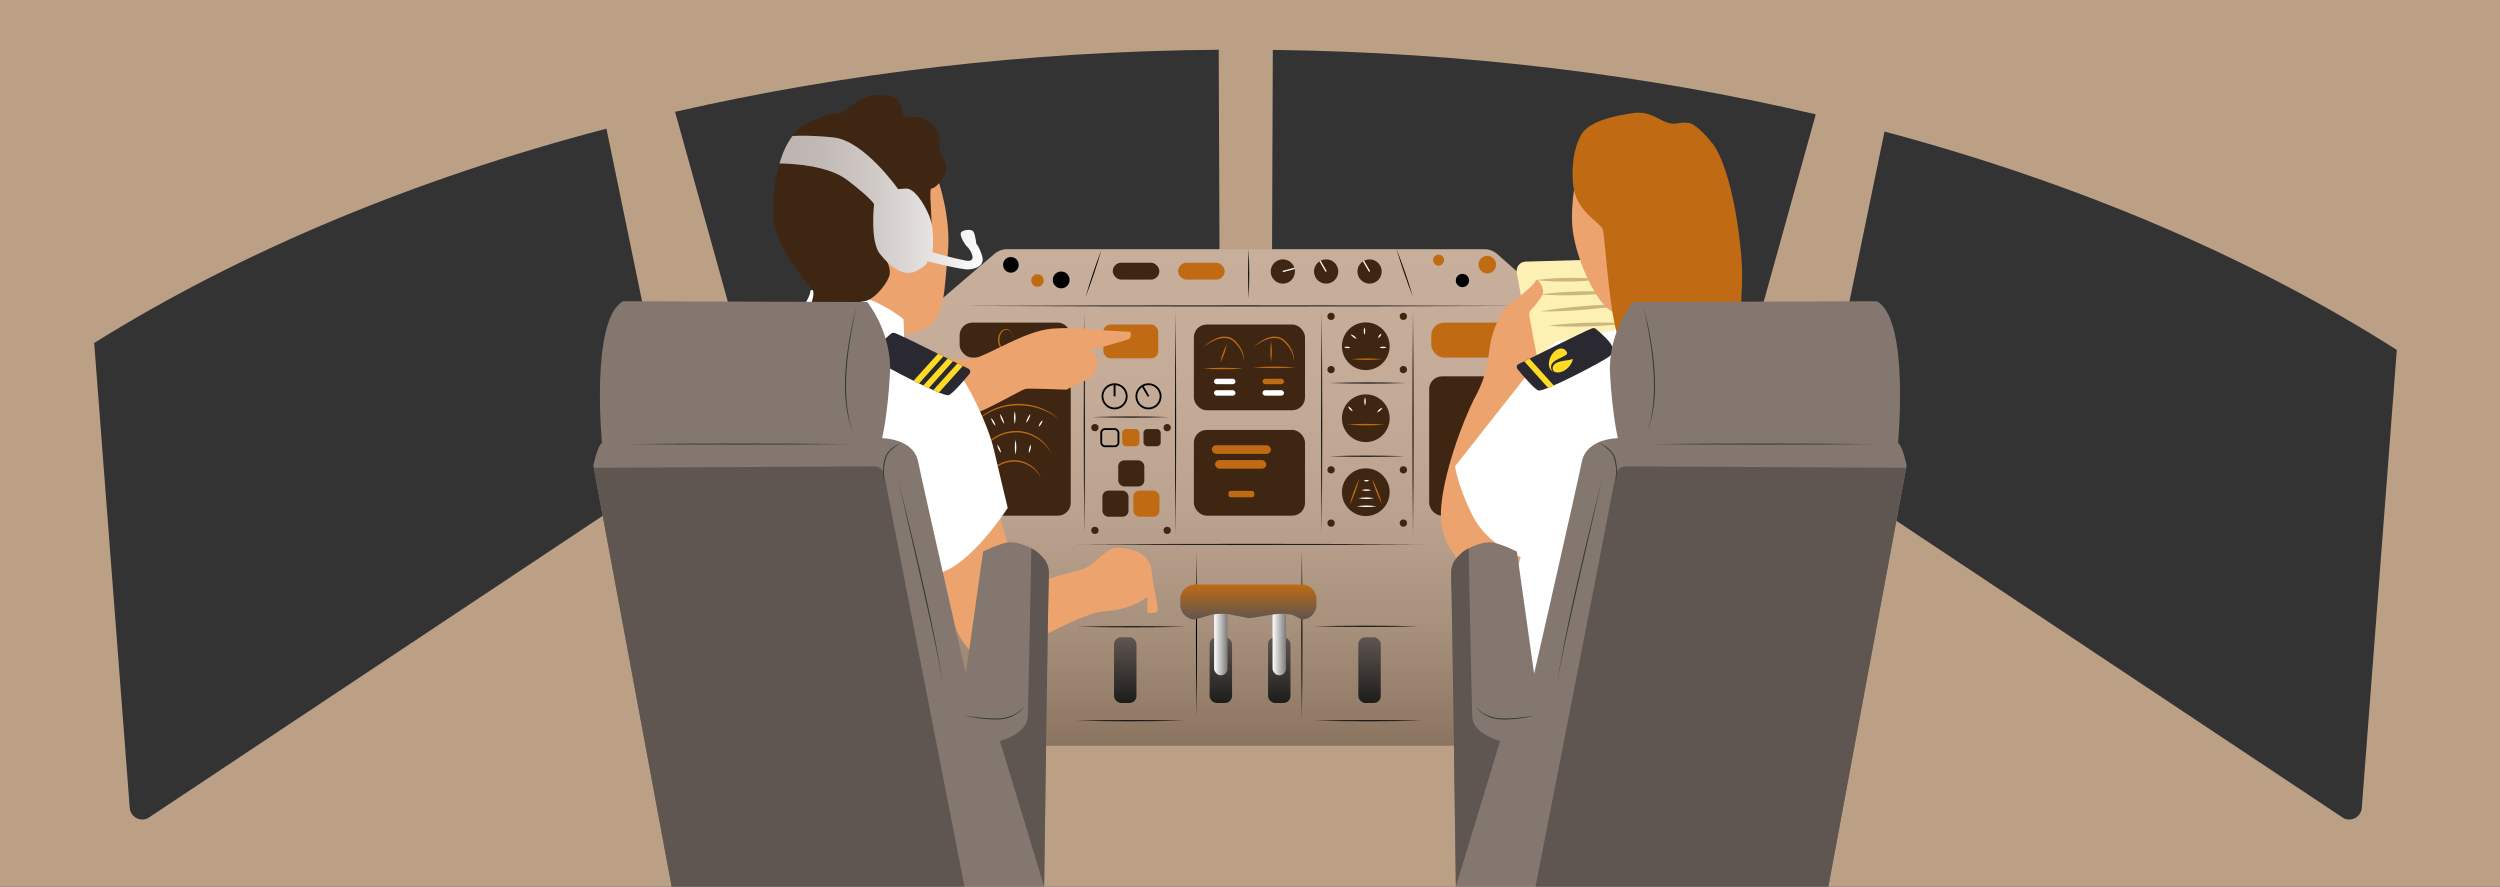 <svg xmlns="http://www.w3.org/2000/svg" xmlns:xlink="http://www.w3.org/1999/xlink" id="Layer_2" viewBox="0 0 1920.23 681.01"><rect x="0" y="0" width="1920.23" height="681.01" fill="#333333" stroke="none"/><defs><style>.cls-1{fill:#eca36e;}.cls-2{fill:#fff;}.cls-3{fill:#ffdb26;}.cls-4{fill:#fcf0b2;}.cls-5{fill:#bca086;}.cls-6{fill:#c06b13;}.cls-7{fill:#cbb67d;}.cls-8{fill:#3e2612;}.cls-9{fill:#2a2931;}.cls-10{fill:#313937;}.cls-11{fill:#847770;}.cls-12{fill:#5f5551;}.cls-13{stroke:#000;stroke-width:1.42px;}.cls-13,.cls-14{fill:none;stroke-miterlimit:10;}.cls-15{fill:url(#Sfumatura_senza_nome_240);}.cls-16{fill:url(#Sfumatura_senza_nome_265);}.cls-14{stroke:#fff;}.cls-17{fill:url(#Sfumatura_senza_nome_35-3);}.cls-18{fill:url(#Sfumatura_senza_nome_35-4);}.cls-19{fill:url(#Sfumatura_senza_nome_35-2);}.cls-20{fill:url(#Sfumatura_senza_nome_10-2);}.cls-21{fill:url(#Sfumatura_senza_nome_35);}.cls-22{fill:url(#Sfumatura_senza_nome_13);}.cls-23{fill:url(#Sfumatura_senza_nome_10);}</style><linearGradient id="Sfumatura_senza_nome_13" x1="960.2" y1="191.4" x2="960.2" y2="572.81" gradientTransform="matrix(1, 0, 0, 1, 0, 0)" gradientUnits="userSpaceOnUse"><stop offset="0" stop-color="#c7af9b"></stop><stop offset=".3" stop-color="#c3ab97"></stop><stop offset=".54" stop-color="#baa28e"></stop><stop offset=".75" stop-color="#a9927d"></stop><stop offset=".95" stop-color="#927b66"></stop><stop offset="1" stop-color="#8b745f"></stop></linearGradient><linearGradient id="Sfumatura_senza_nome_35" x1="864.31" y1="489.46" x2="864.31" y2="539.95" gradientTransform="matrix(1, 0, 0, 1, 0, 0)" gradientUnits="userSpaceOnUse"><stop offset="0" stop-color="#5f5551"></stop><stop offset="1" stop-color="#1d1d1b"></stop></linearGradient><linearGradient id="Sfumatura_senza_nome_35-2" x1="1051.92" x2="1051.92" xlink:href="#Sfumatura_senza_nome_35"></linearGradient><linearGradient id="Sfumatura_senza_nome_35-3" x1="937.71" x2="937.71" xlink:href="#Sfumatura_senza_nome_35"></linearGradient><linearGradient id="Sfumatura_senza_nome_10" x1="932.54" y1="493.46" x2="942.88" y2="493.46" gradientTransform="matrix(1, 0, 0, 1, 0, 0)" gradientUnits="userSpaceOnUse"><stop offset="0" stop-color="#fff"></stop><stop offset="1" stop-color="#7a7a7a"></stop></linearGradient><linearGradient id="Sfumatura_senza_nome_35-4" x1="982.6" x2="982.6" xlink:href="#Sfumatura_senza_nome_35"></linearGradient><linearGradient id="Sfumatura_senza_nome_10-2" x1="977.43" x2="987.76" xlink:href="#Sfumatura_senza_nome_10"></linearGradient><linearGradient id="Sfumatura_senza_nome_240" x1="958.89" y1="475.83" x2="958.89" y2="448.98" gradientTransform="matrix(1, 0, 0, 1, 0, 0)" gradientUnits="userSpaceOnUse"><stop offset="0" stop-color="#5f5551"></stop><stop offset=".33" stop-color="#7f5c3b"></stop><stop offset="1" stop-color="#c06b13"></stop></linearGradient><linearGradient id="Sfumatura_senza_nome_265" x1="598.66" y1="156.93" x2="754.78" y2="156.93" gradientTransform="matrix(1, 0, 0, 1, 0, 0)" gradientUnits="userSpaceOnUse"><stop offset="0" stop-color="#bcb4b0"></stop><stop offset=".2" stop-color="#c1b9b6"></stop><stop offset=".47" stop-color="#d0cac7"></stop><stop offset=".78" stop-color="#e8e5e4"></stop><stop offset="1" stop-color="#fefefe"></stop></linearGradient></defs><g id="COPILOTA"><path class="cls-5" d="M0,0V681.01H1920.23V0H0ZM513,362.9L113.62,628.43c-6.09,3.06-13.34-.97-13.96-7.75l-27.32-357.23c111.11-69.39,244.6-125.67,393.47-164.63l52.21,253.04c1.13,4.4-.96,9-5.02,11.04Zm409.88-103.05l-175.53,2.7c-3.19,.05-6.26,1.17-8.74,3.17l-122.02,98.82c-7.68,6.22-19.21,2.91-22.42-6.45l-75.67-272.2c130.04-29.75,270.69-46.53,417.58-47.69l.8,207.33c.04,7.8-6.21,14.19-14.01,14.31Zm396.67,98.25c-3.2,9.35-14.73,12.67-22.42,6.45l-122.02-98.82c-2.48-2-5.55-3.12-8.74-3.17l-175.53-2.7c-7.8-.12-14.05-6.5-14.01-14.31l.8-207.23c146.83,1.79,287.3,19.17,417.05,49.51l-75.13,270.27Zm494.51,262.59c-.62,6.78-7.88,10.81-13.96,7.75l-399.37-265.53c-4.06-2.04-6.15-6.64-5.02-11.04l51.76-250.84c149.27,39.87,282.81,97.23,393.51,167.75l-26.91,351.91Z"></path><g><path class="cls-22" d="M567.89,572.81h786.92c6.54,0,12.3-4.3,14.15-10.58l37.81-128.07c1.62-5.49-.08-11.42-4.36-15.22l-252.4-223.82c-2.7-2.39-6.18-3.72-9.79-3.72h-366.75c-3.52,0-6.92,1.26-9.59,3.55l-245.71,210.34c-4.37,3.74-6.17,9.69-4.6,15.23l40.13,141.56c1.8,6.35,7.6,10.73,14.19,10.73Z"></path><path d="M846.08,191.7c-3.6,12.46-7.74,24.77-12.42,36.87,3.59-12.47,7.74-24.77,12.42-36.87h0Z"></path><path d="M739.48,234.98c136.59-.52,289.8-.52,426.39,0-136.59,.52-289.8,.52-426.39,0h0Z"></path><path d="M959.09,191.3c.57,12.68,.57,25.39,0,38.07-.57-12.68-.57-25.39,0-38.07h0Z"></path><path d="M1072.5,190.9c4.81,12.23,9.09,24.67,12.82,37.27-4.82-12.23-9.09-24.67-12.82-37.27h0Z"></path><path d="M832.85,239.79c.55,54.81,.56,116.31,0,171.12-.56-54.81-.55-116.31,0-171.12h0Z"></path><path d="M902.98,239.39c.55,55.2,.56,117.12,0,172.32-.56-55.2-.55-117.12,0-172.32h0Z"></path><path d="M1015.19,239.39c.55,55.07,.56,116.85,0,171.92-.56-55.07-.55-116.85,0-171.92h0Z"></path><path d="M1085.32,238.99c.55,55.07,.56,116.85,0,171.92-.56-55.07-.55-116.85,0-171.92h0Z"></path><path d="M838.36,320.34c19.29-.56,40.52-.56,59.81,0-19.29,.56-40.52,.56-59.81,0h0Z"></path><path d="M1020.8,294.19c19.1-.56,40.11-.56,59.21,0-19.1,.56-40.11,.56-59.21,0h0Z"></path><path d="M1020.8,350.4c19.21-.57,39.39-.56,58.61,0-19.23,.56-39.4,.57-58.61,0h0Z"></path><path d="M827.24,418.12c85.37-.52,181.13-.52,266.49,0-85.37,.52-181.13,.52-266.49,0h0Z"></path><path d="M826.84,481.44c26.95-.55,57.2-.56,84.16,0-26.95,.56-57.2,.55-84.16,0h0Z"></path><path d="M826.44,553.58c26.7-.55,56.66-.56,83.35,0-26.7,.56-56.66,.55-83.35,0h0Z"></path><path d="M1008.78,481.04c26.05-.55,55.3-.56,81.35,0-26.05,.56-55.3,.55-81.35,0h0Z"></path><path d="M1009.18,553.58c26.7-.55,56.66-.56,83.35,0-26.7,.56-56.66,.55-83.35,0h0Z"></path><path d="M919.01,423.73c.55,40.69,.56,86.35,0,127.04-.56-40.69-.55-86.35,0-127.04h0Z"></path><path d="M999.96,422.53c.55,41.85,.56,88.8,0,130.64-.56-41.85-.55-88.8,0-130.64h0Z"></path><circle class="cls-8" cx="1049.05" cy="378.05" r="18.33"></circle><circle class="cls-8" cx="1049.05" cy="321.24" r="18.33"></circle><circle class="cls-8" cx="1049.05" cy="265.94" r="18.33"></circle><rect class="cls-8" x="737.07" y="247.81" width="85.36" height="26.85" rx="9.79" ry="9.79"></rect><rect class="cls-8" x="737.07" y="289.08" width="85.36" height="106.98" rx="9.79" ry="9.79"></rect><rect class="cls-8" x="1097.74" y="289.08" width="85.36" height="106.98" rx="9.79" ry="9.79"></rect><rect class="cls-8" x="917.01" y="330.23" width="85.36" height="65.83" rx="9.79" ry="9.79"></rect><rect class="cls-8" x="917.01" y="249.28" width="85.36" height="65.83" rx="9.79" ry="9.79"></rect><rect class="cls-6" x="847.49" y="249.28" width="42.1" height="25.94" rx="5.43" ry="5.43"></rect><rect class="cls-8" x="854.7" y="201.8" width="35.8" height="12.97" rx="6.49" ry="6.49"></rect><rect class="cls-6" x="904.9" y="201.8" width="35.8" height="12.97" rx="6.49" ry="6.49"></rect><rect class="cls-6" x="1099.35" y="247.81" width="85.36" height="26.85" rx="9.79" ry="9.79"></rect><rect class="cls-8" x="858.9" y="353.6" width="20.04" height="20.04" rx="4.59" ry="4.59"></rect><rect class="cls-8" x="846.74" y="376.85" width="20.04" height="20.04" rx="4.59" ry="4.59"></rect><rect class="cls-6" x="870.52" y="376.85" width="20.04" height="20.04" rx="4.59" ry="4.59"></rect><rect class="cls-13" x="845.84" y="329.55" width="13.23" height="13.23" rx="2.86" ry="2.86"></rect><rect class="cls-6" x="861.93" y="329.55" width="13.23" height="13.23" rx="2.86" ry="2.86"></rect><rect class="cls-8" x="878.31" y="329.55" width="13.23" height="13.23" rx="2.86" ry="2.86"></rect><circle class="cls-13" cx="856.1" cy="304.41" r="9.32"></circle><circle class="cls-13" cx="882.14" cy="304.41" r="9.32"></circle><circle class="cls-8" cx="1022.39" cy="283.89" r="2.79"></circle><circle class="cls-8" cx="1022.39" cy="242.99" r="2.79"></circle><circle class="cls-8" cx="1077.91" cy="283.89" r="2.79"></circle><circle class="cls-8" cx="1077.91" cy="242.99" r="2.79"></circle><circle class="cls-8" cx="1022.39" cy="401.79" r="2.79"></circle><circle class="cls-8" cx="1022.39" cy="360.89" r="2.79"></circle><circle class="cls-8" cx="1077.91" cy="401.79" r="2.79"></circle><circle class="cls-8" cx="1077.91" cy="360.89" r="2.79"></circle><circle class="cls-8" cx="840.98" cy="407.38" r="2.79"></circle><circle class="cls-8" cx="840.98" cy="328.46" r="2.79"></circle><circle class="cls-8" cx="896.49" cy="407.38" r="2.79"></circle><circle class="cls-8" cx="896.49" cy="328.46" r="2.79"></circle><rect class="cls-21" x="855.69" y="489.46" width="17.23" height="50.49" rx="5.39" ry="5.39"></rect><rect class="cls-19" x="1043.31" y="489.46" width="17.23" height="50.49" rx="5.39" ry="5.39"></rect><rect class="cls-17" x="929.1" y="489.46" width="17.23" height="50.49" rx="5.39" ry="5.39"></rect><rect class="cls-23" x="932.54" y="468.22" width="10.34" height="50.49" rx="5.17" ry="5.17"></rect><rect class="cls-18" x="973.98" y="489.46" width="17.23" height="50.49" rx="5.39" ry="5.39"></rect><rect class="cls-20" x="977.43" y="468.22" width="10.34" height="50.49" rx="5.17" ry="5.17"></rect><path class="cls-15" d="M999.92,475.83l-7.29-3.58c-4.44-.87-8.99-1.04-13.49-.49l-19.61,3.12-15.68-3.06c-4.39-.59-8.84-.5-13.19,.27l-12.81,3.74c-6.22,0-11.26-5.04-11.26-11.26v-4.33c0-6.22,5.04-11.26,11.26-11.26h82.07c6.22,0,11.26,5.04,11.26,11.26v4.33c0,6.22-5.04,11.26-11.26,11.26Z"></path><circle cx="776.45" cy="203.43" r="6.01"></circle><circle cx="815.07" cy="215" r="6.46"></circle><circle class="cls-6" cx="1104.96" cy="199.82" r="4.21"></circle><circle cx="1123.29" cy="215.45" r="5.11"></circle><circle class="cls-6" cx="1142.38" cy="203.28" r="6.76"></circle><circle class="cls-6" cx="796.89" cy="215.45" r="4.81"></circle><line class="cls-13" x1="877.43" y1="296.3" x2="882.14" y2="304.41"></line><circle class="cls-8" cx="985.34" cy="208.54" r="9.32"></circle><circle class="cls-8" cx="1018.6" cy="208.54" r="9.32"></circle><line class="cls-14" x1="1013.89" y1="200.42" x2="1018.6" y2="208.54"></line><circle class="cls-8" cx="1051.96" cy="208.54" r="9.32"></circle><line class="cls-14" x1="1047.25" y1="200.42" x2="1051.96" y2="208.54"></line><line class="cls-13" x1="856.1" y1="295.1" x2="856.1" y2="304.41"></line><line class="cls-14" x1="985.34" y1="208.54" x2="994.35" y2="206.13"></line><path class="cls-6" d="M756.66,370.01c3.85-14.33,21.34-21.04,33.91-13.27,3.97,2.4,7.23,6.02,9.06,10.28-2.22-3.98-5.51-7.34-9.49-9.52-12.42-7.07-28.57-.79-33.47,12.52h0Z"></path><path class="cls-6" d="M751.45,352.43c5.26-18.61,27.78-27.26,44.25-17.23,5.19,3.11,9.45,7.79,11.91,13.31-2.85-5.24-7.14-9.67-12.34-12.56-16.32-9.33-37.49-1.13-43.82,16.47h0Z"></path><path class="cls-6" d="M813.71,322.18c-14.42-11.62-35.27-14.29-52.02-6.27-5.59,2.58-10.65,6.24-14.98,10.62,4.01-4.75,9.04-8.62,14.6-11.41,16.77-8.56,38.55-5.78,52.4,7.06h0Z"></path><rect class="cls-6" x="930.81" y="341.98" width="45.38" height="6.61" rx="3.31" ry="3.31"></rect><rect class="cls-6" x="933.27" y="353.38" width="39.34" height="6.61" rx="3.31" ry="3.31"></rect><rect class="cls-8" x="943.61" y="365.62" width="19.79" height="4.94" rx="1.61" ry="1.61"></rect><rect class="cls-6" x="943.61" y="377.02" width="19.79" height="4.94" rx="1.61" ry="1.61"></rect><circle class="cls-8" cx="981.73" cy="373.84" r="9.02"></circle><path class="cls-6" d="M778.55,261.13c.24,4.44-3.51,10.71-8.48,7.57-4.7-3.37-4.71-11.77,0-15.14,4.98-3.13,8.73,3.13,8.49,7.57h0Zm0,0c.04-3.35-1.91-7.84-5.71-7.83-6.86,.79-6.87,14.88,0,15.66,3.8,0,5.75-4.48,5.71-7.83h0Z"></path><path class="cls-6" d="M924.32,266.54c5.3-4.87,12.98-9.88,20.46-7.3,3.56,1.48,6.12,4.7,8.11,7.89,1.86,3.24,3.06,7.1,2.38,10.83,.19-3.7-1.15-7.31-3.12-10.37-2.04-2.87-4.46-5.92-7.78-7.29-7.12-2.41-14.41,2.24-20.05,6.24h0Z"></path><path class="cls-6" d="M962.79,266.54c5.3-4.87,12.98-9.88,20.46-7.3,3.56,1.48,6.12,4.7,8.11,7.89,1.86,3.24,3.06,7.1,2.38,10.83,.19-3.7-1.15-7.31-3.12-10.37-2.04-2.87-4.46-5.92-7.78-7.29-7.12-2.41-14.41,2.24-20.05,6.24h0Z"></path><path class="cls-6" d="M924.02,283.07c10.32-.78,20.64-.78,30.96,0-10.32,.78-20.64,.78-30.96,0h0Z"></path><path class="cls-6" d="M962.19,282.17c11.02-.78,22.04-.78,33.06,0-11.02,.78-22.04,.78-33.06,0h0Z"></path><path class="cls-6" d="M942.36,264.44c-.97,4.97-2.67,9.69-5.11,14.13,.97-4.97,2.68-9.69,5.11-14.13h0Z"></path><path class="cls-6" d="M976.32,262.34c.78,5.2,.78,10.42,0,15.63-.78-5.2-.78-10.42,0-15.63h0Z"></path><path class="cls-2" d="M761.12,320.94c1.87,1.71,3.09,3.83,3.61,6.31-1.88-1.71-3.08-3.83-3.61-6.31h0Z"></path><path class="cls-2" d="M768.03,317.94c1.81,2.29,2.93,4.91,3.31,7.81-1.82-2.29-2.92-4.92-3.31-7.81h0Z"></path><path class="cls-2" d="M779.45,315.83c.78,3.3,.78,6.62,0,9.92-.78-3.3-.78-6.62,0-9.92h0Z"></path><path class="cls-2" d="M791.48,317.94c-.4,2.63-1.5,4.96-3.31,6.91,.39-2.63,1.51-4.95,3.31-6.91h0Z"></path><path class="cls-2" d="M800.79,322.75c-.33,2.09-1.34,3.81-3.01,5.11,.32-2.09,1.34-3.81,3.01-5.11h0Z"></path><path class="cls-2" d="M791.78,341.38c.26,2.36-.24,4.59-1.5,6.61-.26-2.37,.25-4.59,1.5-6.61h0Z"></path><path class="cls-2" d="M780.05,337.78c.78,3.8,.78,7.62,0,11.42-.78-3.8-.78-7.62,0-11.42h0Z"></path><path class="cls-2" d="M765.93,341.38c1.7,1.87,2.72,4.09,3.01,6.61-1.71-1.87-2.71-4.1-3.01-6.61h0Z"></path><rect class="cls-2" x="932.44" y="290.89" width="16.53" height="4.21" rx="2.1" ry="2.1"></rect><rect class="cls-2" x="932.44" y="299.7" width="16.53" height="4.21" rx="2.1" ry="2.1"></rect><rect class="cls-6" x="969.71" y="290.89" width="16.53" height="4.21" rx="2.1" ry="2.1"></rect><rect class="cls-2" x="969.71" y="299.7" width="16.53" height="4.21" rx="2.1" ry="2.1"></rect><path class="cls-6" d="M1037.83,275.86c7.94-.78,15.9-.78,23.84,0-7.94,.78-15.9,.78-23.84,0h0Z"></path><path class="cls-2" d="M1032.42,266.64c1.65-.64,3.29-.51,4.81,.4-1.65,.65-3.29,.5-4.81-.4h0Z"></path><path class="cls-2" d="M1037.43,256.82c1.99,.5,3.55,1.65,4.61,3.41-1.99-.5-3.54-1.66-4.61-3.41h0Z"></path><path class="cls-2" d="M1048.05,251.42c.78,1.92,.78,3.89,0,5.81-.78-1.92-.78-3.89,0-5.81h0Z"></path><path class="cls-2" d="M1061.08,256.22c-.24,1.59-1.13,2.76-2.6,3.41,.24-1.6,1.13-2.75,2.6-3.41h0Z"></path><path class="cls-2" d="M1059.47,266.84c1.86-.78,3.75-.78,5.61,0-1.86,.78-3.75,.78-5.61,0h0Z"></path><path class="cls-2" d="M1048.45,305.11c.78,2.13,.78,4.29,0,6.41-.78-2.13-.78-4.29,0-6.41h0Z"></path><path class="cls-2" d="M1057.67,316.74c.89-1.78,2.31-3.01,4.21-3.61-.88,1.79-2.31,3-4.21,3.61h0Z"></path><path class="cls-2" d="M1035.43,312.13c1.76,.73,2.98,2.01,3.61,3.81-1.76-.72-2.98-2.01-3.61-3.81h0Z"></path><path class="cls-6" d="M1034.63,326.15c9.68-.78,19.37-.78,29.05,0-9.68,.78-19.37,.78-29.05,0h0Z"></path><path class="cls-6" d="M1044.04,367.63c-1.74,7.07-4.21,13.9-7.41,20.44,1.73-7.08,4.21-13.89,7.41-20.44h0Z"></path><path class="cls-6" d="M1053.86,367.63c3.26,6.26,5.81,12.81,7.61,19.64-3.27-6.26-5.8-12.81-7.61-19.64h0Z"></path><path class="cls-2" d="M1047.45,369.23c1.39-.78,2.82-.78,4.21,0-1.39,.78-2.82,.77-4.21,0h0Z"></path><path class="cls-2" d="M1045.85,376.45c2.46-.78,4.95-.78,7.41,0-2.46,.78-4.95,.78-7.41,0h0Z"></path><path class="cls-2" d="M1043.44,382.66c4-.78,8.02-.78,12.02,0-4,.78-8.02,.78-12.02,0h0Z"></path><path class="cls-2" d="M1042.04,388.87c5.07-.78,10.16-.78,15.23,0-5.07,.78-10.16,.78-15.23,0h0Z"></path><path class="cls-4" d="M1277.17,306.39l-92.57,12.62-19.59-109.7c-.76-4.28,2.45-8.23,6.79-8.36l95.75-2.77,9.62,108.2Z"></path><path class="cls-7" d="M1179.9,215.15c8.18-1.23,16.39-1.56,24.63-1.72,8.15-.03,16.58,.07,24.66,1.12-8.05,1.24-16.49,1.55-24.63,1.72-8.24,.04-16.46-.08-24.66-1.12h0Z"></path><path class="cls-7" d="M1182.9,226.17c9.86-1.43,19.78-1.96,29.71-2.32,9.83-.23,20.01-.33,29.8,.51-9.71,1.44-19.9,1.95-29.71,2.32-9.94,.24-19.87,.32-29.8-.51h0Z"></path><path class="cls-7" d="M1189.31,250.21c9.86-1.43,19.78-1.96,29.71-2.32,9.83-.23,20.01-.33,29.8,.51-9.71,1.43-19.9,1.95-29.71,2.32-9.94,.24-19.87,.32-29.8-.51h0Z"></path><path class="cls-7" d="M1182.9,239.19c11.11-2.03,22.32-3.15,33.55-4.12,11.11-.83,22.64-1.54,33.78-1.29-10.94,2.02-22.45,3.16-33.55,4.12-11.24,.84-22.48,1.52-33.78,1.29h0Z"></path><path class="cls-1" d="M719.94,136.4s10.82,29.45,8.12,57.71c-2.71,28.25-2.4,47.19-13.83,55.6-8.42,6.2-18.94,7.21-28.55,6.91-9.62-.3-40.58-18.03-40.58-18.03l4.51-76.04,32.76-31.26,37.57,5.11Z"></path><path class="cls-1" d="M1124.19,433.95s-18.63-14.43-17.43-41.48c1.2-27.05,16.83-69.73,26.45-87.76,9.62-18.03,9.62-29.45,11.42-40.27,1.8-10.82,8.42-25.85,13.22-29.45,4.81-3.61,20.44-15.63,21.64-19.24,1.2-3.61,7.21,6.01,5.41,10.22-1.28,3-5.35,8.39-8.62,11.62-1.38,1.37-1.99,3.33-1.61,5.24,2.52,12.74,10.51,61.32,16.24,65.49,6.61,4.81-18.63,39.07-18.63,39.07,0,0,7.81,84.76,4.81,88.36-3.01,3.61-31.86,16.23-31.86,16.23l-21.04-18.03Z"></path><path class="cls-1" d="M706.72,274.06s30.36,3.61,41.48,1.2c11.12-2.4,39.37-21.34,60.11-22.84,20.74-1.5,35.17,1.2,42.08,1.5,6.91,.3,17.73,.9,17.73,.9,0,0,2.1,4.51-2.1,6.01-4.21,1.5-29.15,8.42-29.15,8.42,0,0,7.51,4.81,6.31,9.62-1.2,4.81-4.21,12.32-7.81,12.92s-16.23,7.51-16.23,7.51c0,0-28.85-1.2-31.56-.6-2.71,.6-30.66,16.83-39.07,18.94s-52-19.84-52-19.84l10.22-23.74Z"></path><path class="cls-1" d="M765.03,387.97s17.73,57.11,17.43,60.71c-.3,3.61,34.86-8.12,46.89-10.82,12.02-2.71,18.94-17.13,28.55-17.13s25.55,3.31,26.75,18.33,6.91,30.66,3.31,31.26-6.31,1.2-6.61-.3c-.3-1.5,0-11.72,0-11.72,0,0-11.12,9.92-32.46,11.12s-78.45,37.27-85.36,37.87c-6.91,.6-31.56-.3-43.58-75.14-12.02-74.84,45.08-44.18,45.08-44.18Z"></path><path class="cls-2" d="M616.85,235.99s5.81-9.22,5.61-12.42,40.27-3.61,71.53,21.64c0,0,.6,14.43,.4,15.23s35.67,19.24,41.48,25.45c5.81,6.21,22.76,38.62,27.65,60.01,4.81,21.04,10.52,44.18,10.52,44.18,0,0-28.85,45.08-54.1,50.49-25.25,5.41-122.93-28.25-122.93-28.25l19.84-176.33Z"></path><path class="cls-1" d="M1315.35,208.54s4.01,16.83,6.41,20.84c2.4,4.01-47.29,23.24-49.69,22.84s-16.43-10.42-19.64-11.22-10.02,4.01-20.04-6.41c-10.02-10.42-23.64-40.48-24.85-62.92-1.2-22.44,6.01-61.71,18.43-61.71s90.17,58.11,90.17,68.53-.8,30.06-.8,30.06Z"></path><g><path class="cls-9" d="M682.97,257.53s-7.21,6.01-9.92,10.22c-2.71,4.21-3.61,6.01,1.5,9.92,5.11,3.91,49.89,27.35,54.1,25.85,3.18-1.14,11.96-11.47,16.04-16.44,1.05-1.28,.62-3.2-.88-3.9-10.94-5.14-48.27-24.19-56.47-27.39-1.02-.4-2.19-.19-3.01,.54l-1.37,1.22Z"></path><path class="cls-3" d="M709.14,296.13c1.46,.7,2.89,1.37,4.27,2l18.6-20.72c-1.31-.65-2.67-1.32-4.08-2.02l-18.79,20.75Z"></path><path class="cls-3" d="M716.82,299.65c1.58,.69,3.06,1.32,4.4,1.85l18.31-20.4c-1.25-.61-2.61-1.28-4.09-2.01l-18.62,20.56Z"></path><path class="cls-3" d="M701.66,292.47c1.41,.7,2.82,1.4,4.21,2.08l18.7-20.84c-1.34-.67-2.71-1.34-4.08-2.03l-18.83,20.79Z"></path></g><path class="cls-2" d="M1159.66,457.4c1.2-6.61,8.42-29.45,8.42-29.45,0,0-25.25-9.02-36.67-31.26-11.42-22.24-13.83-38.47-13.83-38.47,0,0,61.91-78.75,65.52-82.95s9.02-13.22,16.23-13.83c7.21-.6,66.72-13.22,66.72-13.22,0,0,.6-17.43,3.01-18.03,2.4-.6,31.86-4.81,42.08-4.21l10.22,.6,10.82,22.84-31.86,283.73-112.41,32.46-27.05-32.46-1.2-75.74Z"></path><path class="cls-6" d="M1315.75,110.75c-.85-1.17-12.02-15.63-19.24-16.43-7.21-.8-9.62,2.3-16.83-.5-7.21-2.81-13.42-8.62-25.05-7.01-11.62,1.6-33.46,5.61-39.87,16.23-6.03,9.99-7.89,25.52-6.41,39.27,2.2,20.54,21.24,28.55,22.84,34.16,1.6,5.61,5.81,78.25,13.83,85.86s24.35,9.12,31.56,9.92c7.21,.8,54.8-.1,56.81-2.1s4.31-36.37,4.71-57.61c.4-21.24-7.11-80.95-22.34-101.79Z"></path><path class="cls-9" d="M1227.29,253.92s7.21,6.01,9.92,10.22c2.71,4.21,3.61,6.01-1.5,9.92-5.11,3.91-49.89,27.35-54.1,25.85-3.18-1.14-11.96-11.47-16.04-16.44-1.05-1.28-.62-3.2,.88-3.9,10.94-5.14,48.27-24.19,56.47-27.39,1.02-.4,2.19-.19,3.01,.54l1.37,1.22Z"></path><path class="cls-3" d="M1193.45,296.05c-1.58,.69-3.06,1.32-4.4,1.85l-18.31-20.4c1.25-.61,2.61-1.28,4.09-2.01l18.62,20.56Z"></path><path class="cls-8" d="M621.66,236.59s4.41-9.62,2.81-13.22c-1.6-3.61-29.66-31.26-30.46-58.51s6.41-59.71,25.25-69.73c18.83-10.02,26.45-8.01,26.45-8.01,0,0,15.73-12.95,24.5-13.98,12.82-1.5,19.04,2.2,21.04,6.61s3.01,10.82,3.01,10.82c0,0,11.17-1.85,15.18,.55s11.42,5.91,12.02,16.43c.32,5.6,0,9.22,0,9.22,0,0,6.41,7.61,5.21,14.43s-8.82,13.63-11.22,13.63,1.2,26.05-.4,30.86-35.27,22.04-35.27,22.04c0,0,4.41,7.21,3.61,12.82-.8,5.61-10.82,19.24-19.24,20.84-8.42,1.6-42.48,5.21-42.48,5.21Z"></path><path class="cls-16" d="M749.9,187.3s-.8-7.61-2.4-9.62c-1.6-2-9.22-1.2-9.62,1.6-.4,2.81,3.61,9.22,5.21,10.42s8.82,12.42-1.6,10.42c-10.42-2-25.25-6.41-25.25-6.41,0,0,2-16.83-2.4-27.65-4.41-10.82-12.02-21.64-18.03-21.24l-6.01,.4s-26.05-37.27-49.69-39.67c-16.9-1.72-27.04-1.39-31.45-1.06-4.34,5.71-7.63,13.01-9.99,21.06,11.37,.15,37.75,1.75,52.26,12.86,18.83,14.43,20.44,18.43,20.44,18.43,0,0-3.21,28.45,4.41,38.07,7.61,9.62,18.43,18.83,28.85,12.82,10.42-6.01,7.21-7.21,7.21-7.21,0,0,26.45,6.81,32.06,6.41,5.61-.4,12.82-2.81,10.42-10.42s-4.41-9.22-4.41-9.22Z"></path><g><path class="cls-3" d="M1191.1,273.81c2.39-4.75,6.94-7.28,10.16-5.66,1.24,.62,2.09,1.77,2.54,3.21-.09,.28-.25,.56-.48,.83-.26,.29-.66,.6-1.23,.95-.57,.35-1.36,.76-2.39,1.24l-.22,.11-.28,.13-.26,.12-1.63,.79c-1,.47-1.83,.92-2.49,1.33-.66,.42-1.21,.82-1.64,1.23-.44,.41-.81,.85-1.12,1.34-.4,.65-.65,1.35-.73,2.09-.08,.74,0,1.44,.25,2.1,.3,.79,.76,1.41,1.4,1.87-.12-.05-.25-.09-.37-.15-3.22-1.62-3.89-6.78-1.49-11.53Z"></path><path class="cls-3" d="M1192.62,283.02c-.07-.98,.23-1.89,.9-2.73,.67-.84,1.63-1.51,2.88-2.01,1.16-.47,3.03-.91,5.6-1.3l.86-.13c.28-.03,.54-.08,.79-.11l.32-.06c1.68-.23,2.92-.51,3.71-.85,.2-.09,.37-.19,.54-.29-.38,2.17-1.55,4.51-3.45,6.52-3.39,3.59-7.95,4.95-10.88,3.46-.78-.7-1.2-1.53-1.26-2.49Z"></path></g><path class="cls-11" d="M515.86,681.01l-60.11-323.4s3.01-15.03,6.61-17.43c0,0-9.02-94.98,16.23-108.8l187.55,.6s19.24,23.44,17.43,55.3c-1.8,31.86-6.01,49.29-6.01,49.29,0,0,24.04,0,27.65,18.03,3.61,18.03,36.67,162.9,36.67,162.9l13.22-93.77s13.83-7.21,21.04-7.21,18.03,4.81,21.64,8.42c3.61,3.61,8.42,7.21,7.81,17.43s-3.61,238.64-3.61,238.64h-286.13Z"></path><g><path class="cls-12" d="M515.86,681.01h224.93c-11.26-57.52-60.37-308.67-61.43-315.59-1.2-7.81-8.42-7.21-8.42-7.21l-214.88,1.1,59.79,321.7Z"></path><path class="cls-12" d="M797.79,424.94c-1.2-1.2-3.2-2.53-5.6-3.77-.93,47.45-2.41,120.56-2.81,129.41-.6,13.22-21.34,18.63-21.34,18.63l33.96,111.81s3.01-228.42,3.61-238.64c.6-10.22-4.21-13.83-7.81-17.43Z"></path></g><path class="cls-10" d="M480.4,341.08c55.45-.55,117.67-.56,173.12,0-55.45,.56-117.67,.55-173.12,0h0Z"></path><path class="cls-10" d="M689.59,367.23c11.93,48.57,24.1,97.74,32.97,146.94,.48,2.81,1.07,7.12,1.3,9.96-.29-2.83-.95-7.07-1.5-9.92-8.09-41.33-23.43-105.19-32.76-146.97h0Z"></path><path class="cls-10" d="M658.03,234.68c-6,26.81-11.51,60.22-5.77,87.27,.91,4.09,2.16,8.12,3.97,11.92-13.23-26.81-5.64-71.02,1.8-99.18h0Z"></path><path class="cls-10" d="M692.99,339.58c-3.92,2.32-7.87,4.94-10.67,8.58-.91,1.21-1.5,2.56-1.92,4.03-1.3,4.38-1.65,9.06-1.68,13.63-.01,1.54,.05,3.08,.24,4.61-1.24-6.08-.97-12.48,.63-18.49,1.79-6.17,7.93-9.8,13.4-12.36h0Z"></path><path class="cls-10" d="M786.77,542.76c-2.13,3.56-5.87,5.87-9.58,7.56-3.73,1.79-8,2.34-12.11,2.37-8.23-.03-16.41-1.25-24.4-3.12,9.58,1.38,19.28,2.82,28.95,2.05,.84-.13,2.16-.27,2.98-.51,5.3-1.41,10.78-3.86,14.15-8.36h0Z"></path><path class="cls-11" d="M1404.36,681.01l60.11-323.4s-3.01-15.03-6.61-17.43c0,0,9.02-94.98-16.23-108.8l-187.55,.6s-19.24,23.44-17.43,55.3c1.8,31.86,6.01,49.29,6.01,49.29,0,0-24.04,0-27.65,18.03-3.61,18.03-36.67,162.9-36.67,162.9l-13.22-93.77s-13.83-7.21-21.04-7.21c-7.21,0-18.03,4.81-21.64,8.42-3.61,3.61-8.42,7.21-7.81,17.43,.6,10.22,3.61,238.64,3.61,238.64h286.13Z"></path><g><path class="cls-12" d="M1404.36,681.01h-224.93c11.26-57.52,60.37-308.67,61.43-315.59,1.2-7.81,8.42-7.21,8.42-7.21l214.88,1.1-59.79,321.7Z"></path><path class="cls-12" d="M1122.44,424.94c1.2-1.2,3.2-2.53,5.6-3.77,.93,47.45,2.41,120.56,2.81,129.41,.6,13.22,21.34,18.63,21.34,18.63l-33.96,111.81s-3.01-228.42-3.61-238.64c-.6-10.22,4.21-13.83,7.81-17.43Z"></path></g><path class="cls-10" d="M1439.83,341.08c-55.45,.55-117.67,.56-173.12,0,55.45-.56,117.67-.55,173.12,0h0Z"></path><path class="cls-10" d="M1230.64,367.23c-9.4,42.08-24.61,105.38-32.76,146.97-.54,2.8-1.21,7.09-1.5,9.92,.23-2.84,.8-7.09,1.3-9.96,8.86-49.18,21.04-98.38,32.96-146.94h0Z"></path><path class="cls-10" d="M1262.2,234.68c7.43,28.11,15.03,72.4,1.8,99.18,1.8-3.8,3.05-7.83,3.97-11.92,5.74-27.04,.24-60.44-5.77-87.27h0Z"></path><path class="cls-10" d="M1227.23,339.58c5.47,2.56,11.61,6.19,13.4,12.36,1.6,6.01,1.87,12.41,.63,18.49,.19-1.54,.25-3.07,.24-4.61-.03-4.57-.38-9.26-1.68-13.63-.41-1.47-1.01-2.82-1.92-4.03-2.8-3.64-6.75-6.26-10.67-8.58h0Z"></path><path class="cls-10" d="M1133.46,542.76c3.37,4.5,8.85,6.95,14.15,8.36,.81,.24,2.14,.37,2.98,.5,9.68,.77,19.38-.68,28.95-2.05-7.99,1.87-16.17,3.09-24.4,3.12-4.11-.04-8.38-.58-12.11-2.37-3.7-1.69-7.44-3.99-9.58-7.56h0Z"></path></g></g></svg>